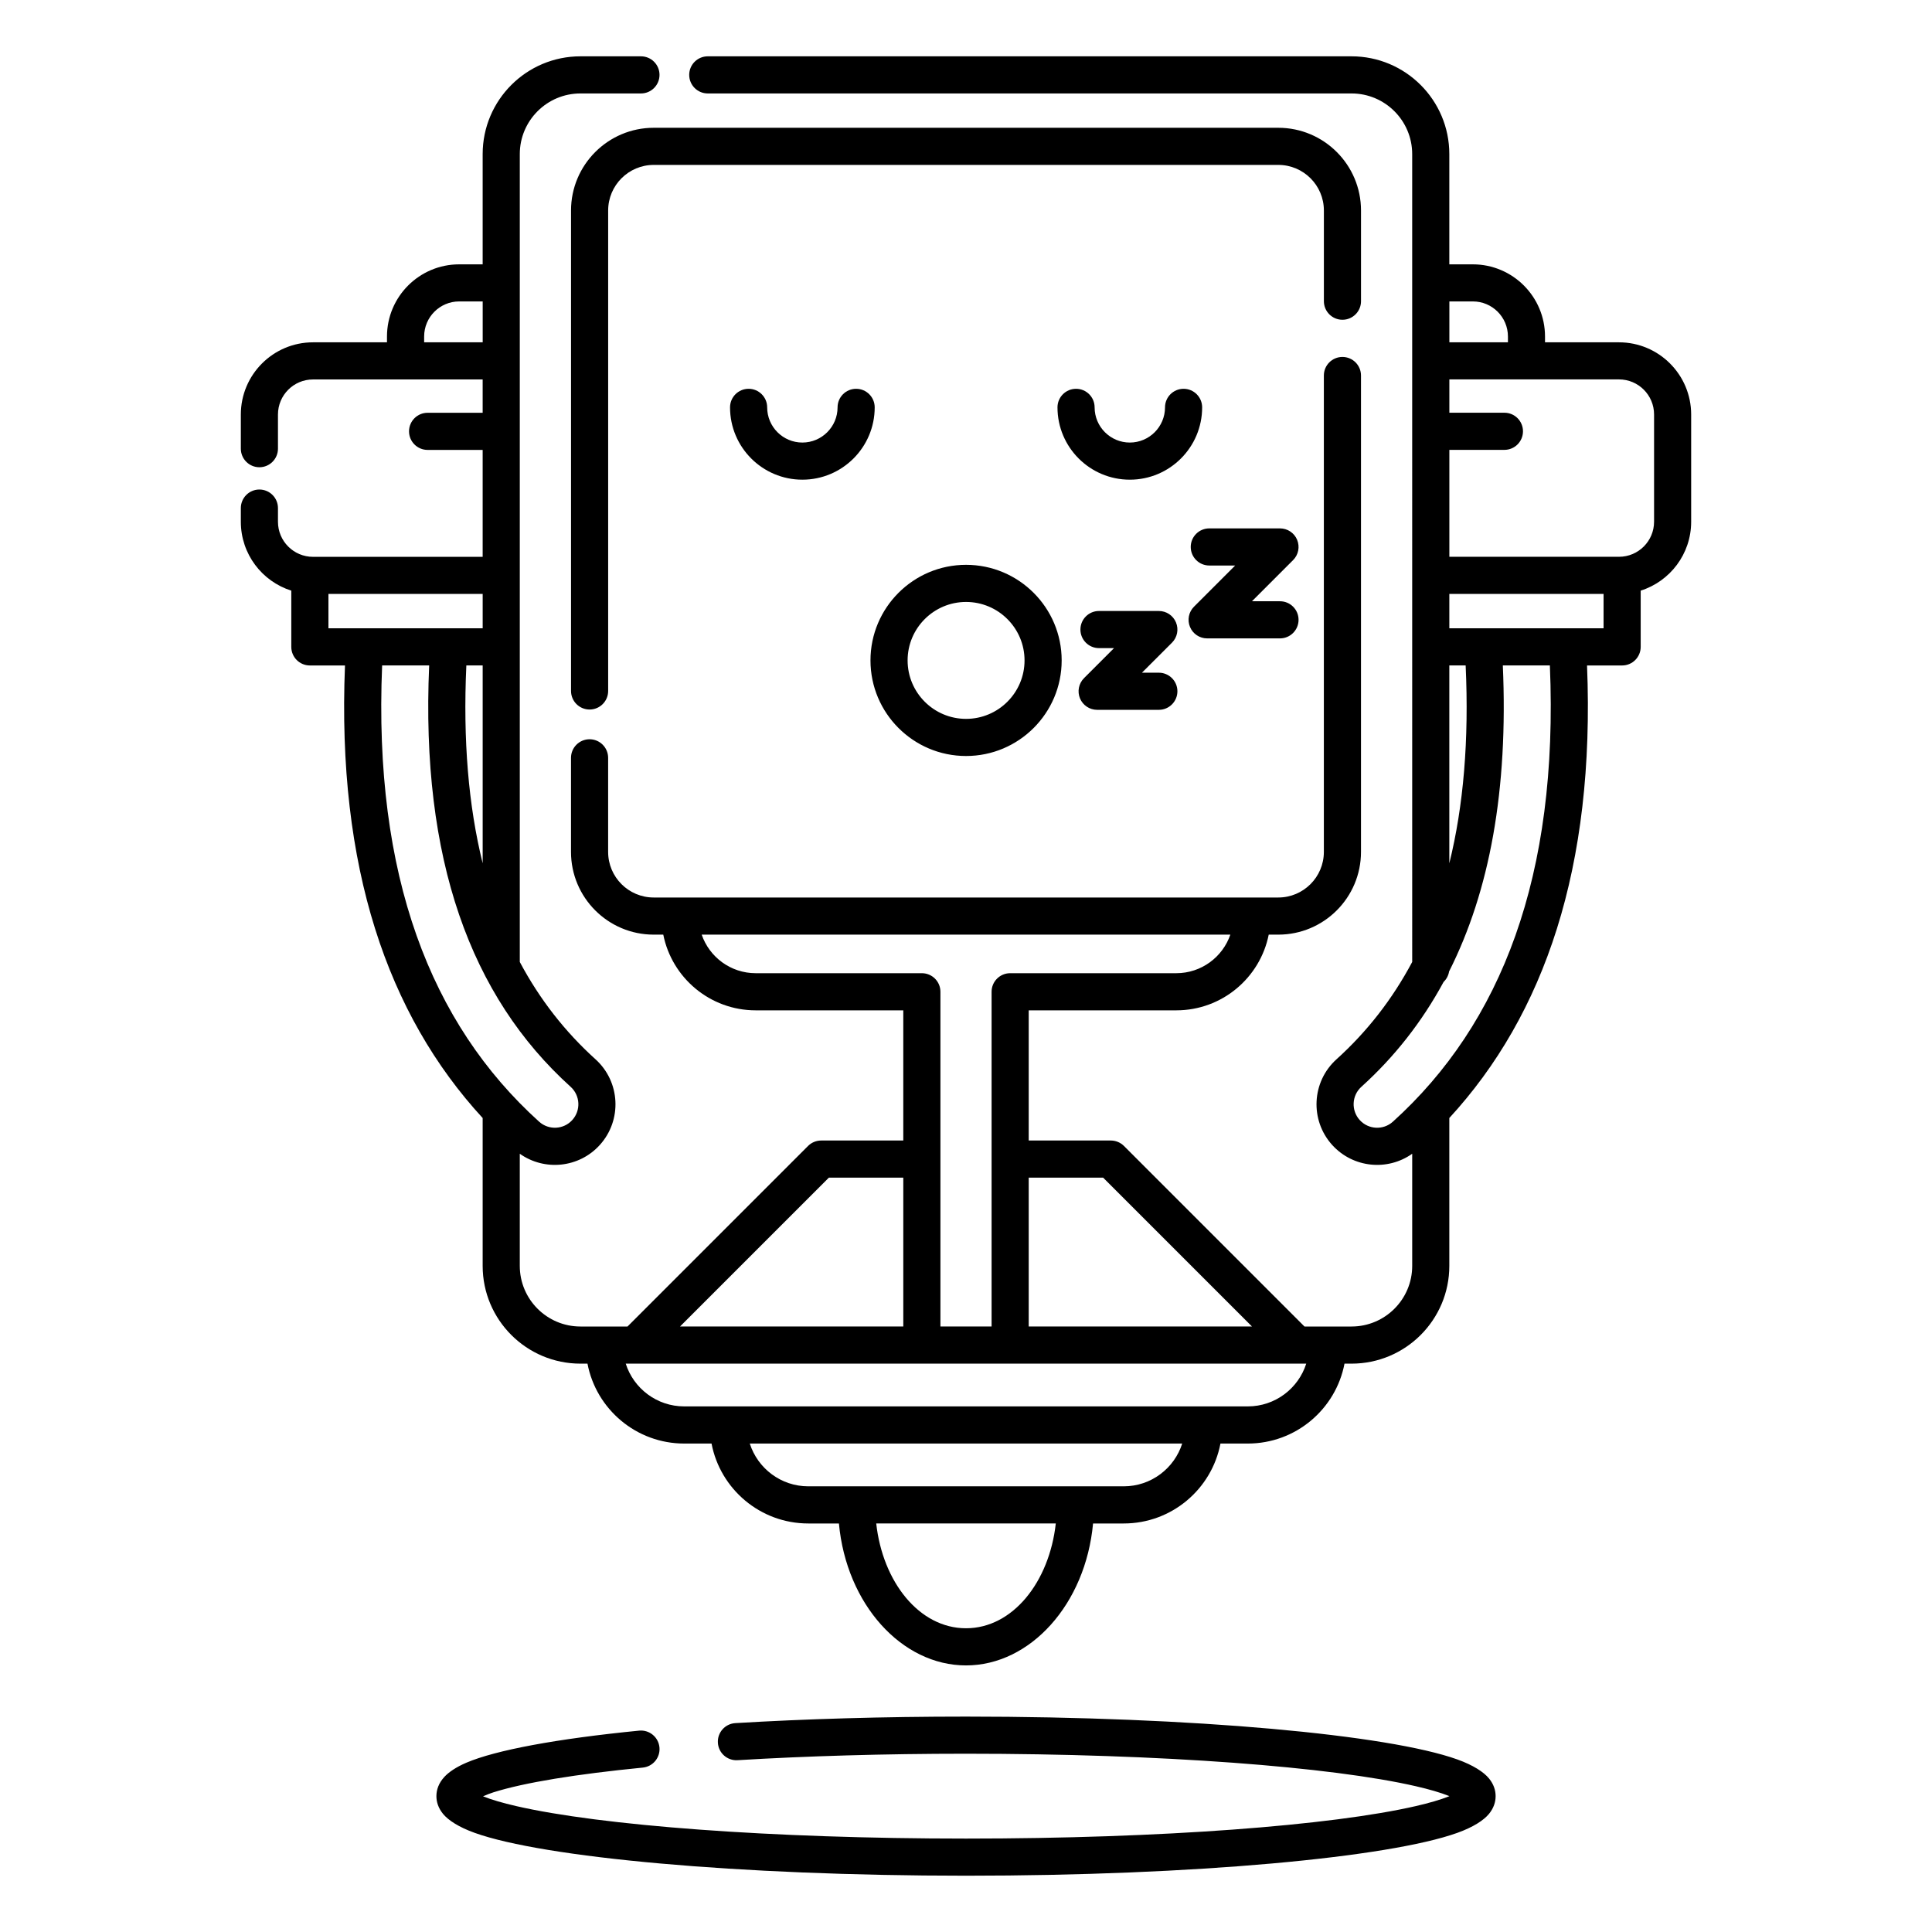 <?xml version="1.0" encoding="UTF-8"?>
<!-- Uploaded to: ICON Repo, www.svgrepo.com, Generator: ICON Repo Mixer Tools -->
<svg fill="#000000" width="800px" height="800px" version="1.1" viewBox="144 144 512 512" xmlns="http://www.w3.org/2000/svg">
 <path d="m528.1 620-0.129 0.055c-2.254 0.902-5.207 1.754-8.77 2.578-22.344 5.141-67.363 8.609-119.2 8.609-51.84 0-96.855-3.469-119.2-8.609-3.562-0.824-6.516-1.676-8.77-2.578l-0.02-0.008c0.848-0.379 1.793-0.762 2.727-1.055 8.207-2.598 22.004-4.828 39.605-6.562 2.707-0.266 4.684-2.676 4.418-5.379-0.273-2.703-2.676-4.68-5.383-4.414-21.766 2.144-37.992 5.164-45.785 8.496-2.754 1.18-4.672 2.508-5.824 3.754-1.516 1.652-2.117 3.414-2.117 5.113 0 1.57 0.512 3.172 1.762 4.703 1.359 1.66 4.133 3.504 8.414 5.035 18.156 6.504 69.598 11.344 130.18 11.344 60.574 0 112.02-4.84 130.17-11.344 4.281-1.531 7.055-3.375 8.414-5.035 1.25-1.531 1.762-3.133 1.762-4.703 0-1.566-0.512-3.172-1.762-4.699-1.359-1.664-4.133-3.504-8.414-5.039-18.156-6.504-69.598-11.344-130.17-11.344-21.984 0-42.758 0.625-61.148 1.73-2.715 0.164-4.781 2.496-4.613 5.207 0.156 2.711 2.488 4.781 5.203 4.617 18.215-1.098 38.781-1.715 60.559-1.715 51.836 0 96.855 3.473 119.2 8.613 3.562 0.82 6.516 1.676 8.77 2.578zm-9.852-221.07c-5.273 9.91-11.977 18.484-20.062 25.793-6.586 5.945-7.098 16.113-1.152 22.695 5.519 6.102 14.66 6.988 21.215 2.336v29.711c0 8.871-7.203 16.074-16.078 16.074h-12.469l-47.84-47.848c-0.926-0.922-2.176-1.441-3.484-1.441h-21.758v-34.5h39.117c12.102 0 22.207-8.629 24.488-20.062h2.531c12.102 0 21.922-9.824 21.922-21.926v-126.25c0-2.715-2.203-4.918-4.918-4.918-2.719 0-4.922 2.203-4.922 4.918v126.25c0 6.668-5.41 12.086-12.082 12.086h-165.51c-6.668 0-12.082-5.418-12.082-12.086v-24.93c0-2.715-2.203-4.922-4.918-4.922-2.719 0-4.922 2.207-4.922 4.922v24.93c0 12.102 9.82 21.926 21.922 21.926h2.531c2.281 11.434 12.387 20.062 24.492 20.062h39.113v34.5h-21.758c-1.309 0-2.559 0.52-3.481 1.441l-47.844 47.848h-12.469c-8.875 0-16.078-7.203-16.078-16.074v-29.711c6.555 4.652 15.707 3.766 21.215-2.336 5.945-6.582 5.434-16.75-1.148-22.695-8.09-7.309-14.793-15.883-20.066-25.793v-214.09c0-8.871 7.203-16.074 16.078-16.074h16.031c2.715 0 4.918-2.203 4.918-4.922 0-2.715-2.203-4.918-4.918-4.918h-16.031c-14.305 0-25.918 11.609-25.918 25.914v29.215h-6.227c-10.559 0-19.129 8.574-19.129 19.133v1.531h-19.602c-10.559 0-19.129 8.574-19.129 19.133v9.051c0 2.715 2.203 4.922 4.918 4.922 2.715 0 4.922-2.207 4.922-4.922v-9.051c0-5.129 4.16-9.293 9.289-9.293h44.957v8.832h-14.594c-2.715 0-4.918 2.203-4.918 4.918 0 2.719 2.203 4.922 4.918 4.922h14.594v28.336h-44.957c-5.129 0-9.289-4.164-9.289-9.293v-3.625c0-2.719-2.207-4.922-4.922-4.922-2.715 0-4.918 2.203-4.918 4.922v3.625c0 8.555 5.629 15.805 13.371 18.25v14.91c0 2.719 2.203 4.922 4.922 4.922h9.309c-2.176 53.488 11.266 92.523 36.484 119.93v39.18c0 14.301 11.613 25.914 25.918 25.914h1.859c2.305 12.055 12.91 21.176 25.637 21.176h7.242c2.301 12.059 12.91 21.18 25.633 21.18h8.125c1.969 21.398 16.641 37.617 33.676 37.617 17.031 0 31.703-16.219 33.672-37.617h8.129c12.723 0 23.328-9.121 25.633-21.18h7.242c12.723 0 23.328-9.121 25.633-21.176h1.859c14.309 0 25.918-11.613 25.918-25.914v-39.18c25.219-27.41 38.66-66.441 36.496-119.93h9.301c2.715 0 4.918-2.203 4.918-4.922v-14.91c7.746-2.445 13.375-9.695 13.375-18.25v-28.422c0-10.559-8.57-19.133-19.129-19.133h-19.602v-1.531c0-10.559-8.57-19.133-19.129-19.133h-6.231v-29.215c0-14.305-11.609-25.914-25.918-25.914h-170.6c-2.715 0-4.918 2.203-4.918 4.918 0 2.719 2.203 4.922 4.918 4.922h170.6c8.875 0 16.078 7.203 16.078 16.074zm-94.453 148.8h-47.586c1.711 15.508 11.402 27.777 23.793 27.777 12.387 0 22.078-12.27 23.793-27.777zm33.504-21.18h-114.6c2.086 6.574 8.246 11.34 15.5 11.34h83.602c7.25 0 13.41-4.766 15.496-11.34zm32.875-21.176h-180.35c2.086 6.57 8.238 11.336 15.5 11.336h149.35c7.262 0 13.41-4.766 15.496-11.336zm-20.121-113.69h-140.1c2.035 5.945 7.684 10.223 14.316 10.223h44.031c2.719 0 4.922 2.203 4.922 4.918v88.711h13.559v-88.711c0-2.715 2.207-4.918 4.922-4.918h44.035c6.629 0 12.277-4.277 14.316-10.223zm-53.434 64.402v39.449h59.168l-39.449-39.449zm-52.957 0-39.449 39.449h59.168v-39.449zm191.07-135.74h-12.469c1.445 33-3.492 59.801-14.238 81.098-0.176 1.082-0.699 2.051-1.457 2.777-5.777 10.676-13.066 19.91-21.797 27.801-2.547 2.301-2.742 6.242-0.441 8.793 2.305 2.551 6.25 2.75 8.797 0.445 28.773-25.996 43.938-65.207 41.605-120.91zm-297 0h-12.465c-2.332 55.707 12.828 94.918 41.602 120.91 2.559 2.305 6.496 2.106 8.797-0.445 2.305-2.551 2.106-6.492-0.441-8.793-26.5-23.941-39.754-60.301-37.492-111.68zm274.68 0h-4.328v52.441c3.769-15.215 5.234-32.648 4.328-52.441zm-260.5 52.441v-52.441h-4.328c-0.906 19.789 0.559 37.223 4.328 52.441zm128.1-79.102c-13.973 0-25.328 11.352-25.328 25.332s11.355 25.332 25.328 25.332c13.984 0 25.34-11.352 25.34-25.332s-11.355-25.332-25.34-25.332zm0 9.84c8.551 0 15.5 6.941 15.5 15.492s-6.949 15.492-15.5 15.492c-8.539 0-15.488-6.941-15.488-15.492s6.949-15.492 15.488-15.492zm35.227 12.234h3.988l-7.953 7.957c-1.406 1.406-1.828 3.523-1.07 5.363 0.766 1.836 2.559 3.035 4.543 3.035h16.355c2.715 0 4.922-2.203 4.922-4.922 0-2.715-2.207-4.918-4.922-4.918h-4.477l7.961-7.957c1.406-1.406 1.828-3.523 1.062-5.363-0.758-1.84-2.551-3.035-4.547-3.035h-15.863c-2.715 0-4.918 2.203-4.918 4.918s2.203 4.922 4.918 4.922zm69.441-91.938v-24.035c0-12.098-9.82-21.922-21.922-21.922h-165.51c-12.102 0-21.922 9.824-21.922 21.922v127.33c0 2.715 2.203 4.918 4.922 4.918 2.715 0 4.918-2.203 4.918-4.918v-127.33c0-6.668 5.414-12.082 12.082-12.082h165.51c6.672 0 12.082 5.414 12.082 12.082v24.035c0 2.715 2.203 4.922 4.922 4.922 2.715 0 4.918-2.207 4.918-4.922zm-40.207 70.047h6.859l-10.91 10.91c-1.41 1.41-1.832 3.523-1.062 5.363 0.754 1.836 2.547 3.039 4.543 3.039h19.309c2.715 0 4.918-2.207 4.918-4.922 0-2.715-2.203-4.918-4.918-4.918h-7.43l10.91-10.914c1.41-1.406 1.82-3.523 1.062-5.363-0.754-1.836-2.555-3.035-4.543-3.035h-18.738c-2.715 0-4.918 2.203-4.918 4.918 0 2.715 2.203 4.922 4.918 4.922zm104.49 7.527h-40.875v9.109h40.875zm-297.05 9.109v-9.109h-40.875v9.109zm256.18-65.957v8.832h14.594c2.715 0 4.918 2.203 4.918 4.918 0 2.719-2.203 4.922-4.918 4.922h-14.594v28.336h44.961c5.125 0 9.289-4.164 9.289-9.293v-28.422c0-5.129-4.164-9.293-9.289-9.293zm-103.85 7.406c0 10.582 8.59 19.168 19.168 19.168s19.168-8.586 19.168-19.168c0-2.715-2.203-4.918-4.918-4.918-2.719 0-4.922 2.203-4.922 4.918 0 5.148-4.18 9.328-9.328 9.328-5.144 0-9.328-4.18-9.328-9.328 0-2.715-2.203-4.918-4.918-4.918-2.719 0-4.922 2.203-4.922 4.918zm-86.777 0c0 10.582 8.59 19.168 19.168 19.168s19.168-8.586 19.168-19.168c0-2.715-2.207-4.918-4.922-4.918s-4.918 2.203-4.918 4.918c0 5.148-4.184 9.328-9.328 9.328-5.148 0-9.328-4.18-9.328-9.328 0-2.715-2.207-4.918-4.922-4.918s-4.918 2.203-4.918 4.918zm190.63-28.07v10.824h15.52v-1.531c0-5.129-4.164-9.293-9.289-9.293zm-256.18 0h-6.227c-5.129 0-9.289 4.164-9.289 9.293v1.531h15.516z" fill-rule="evenodd"/>
</svg>